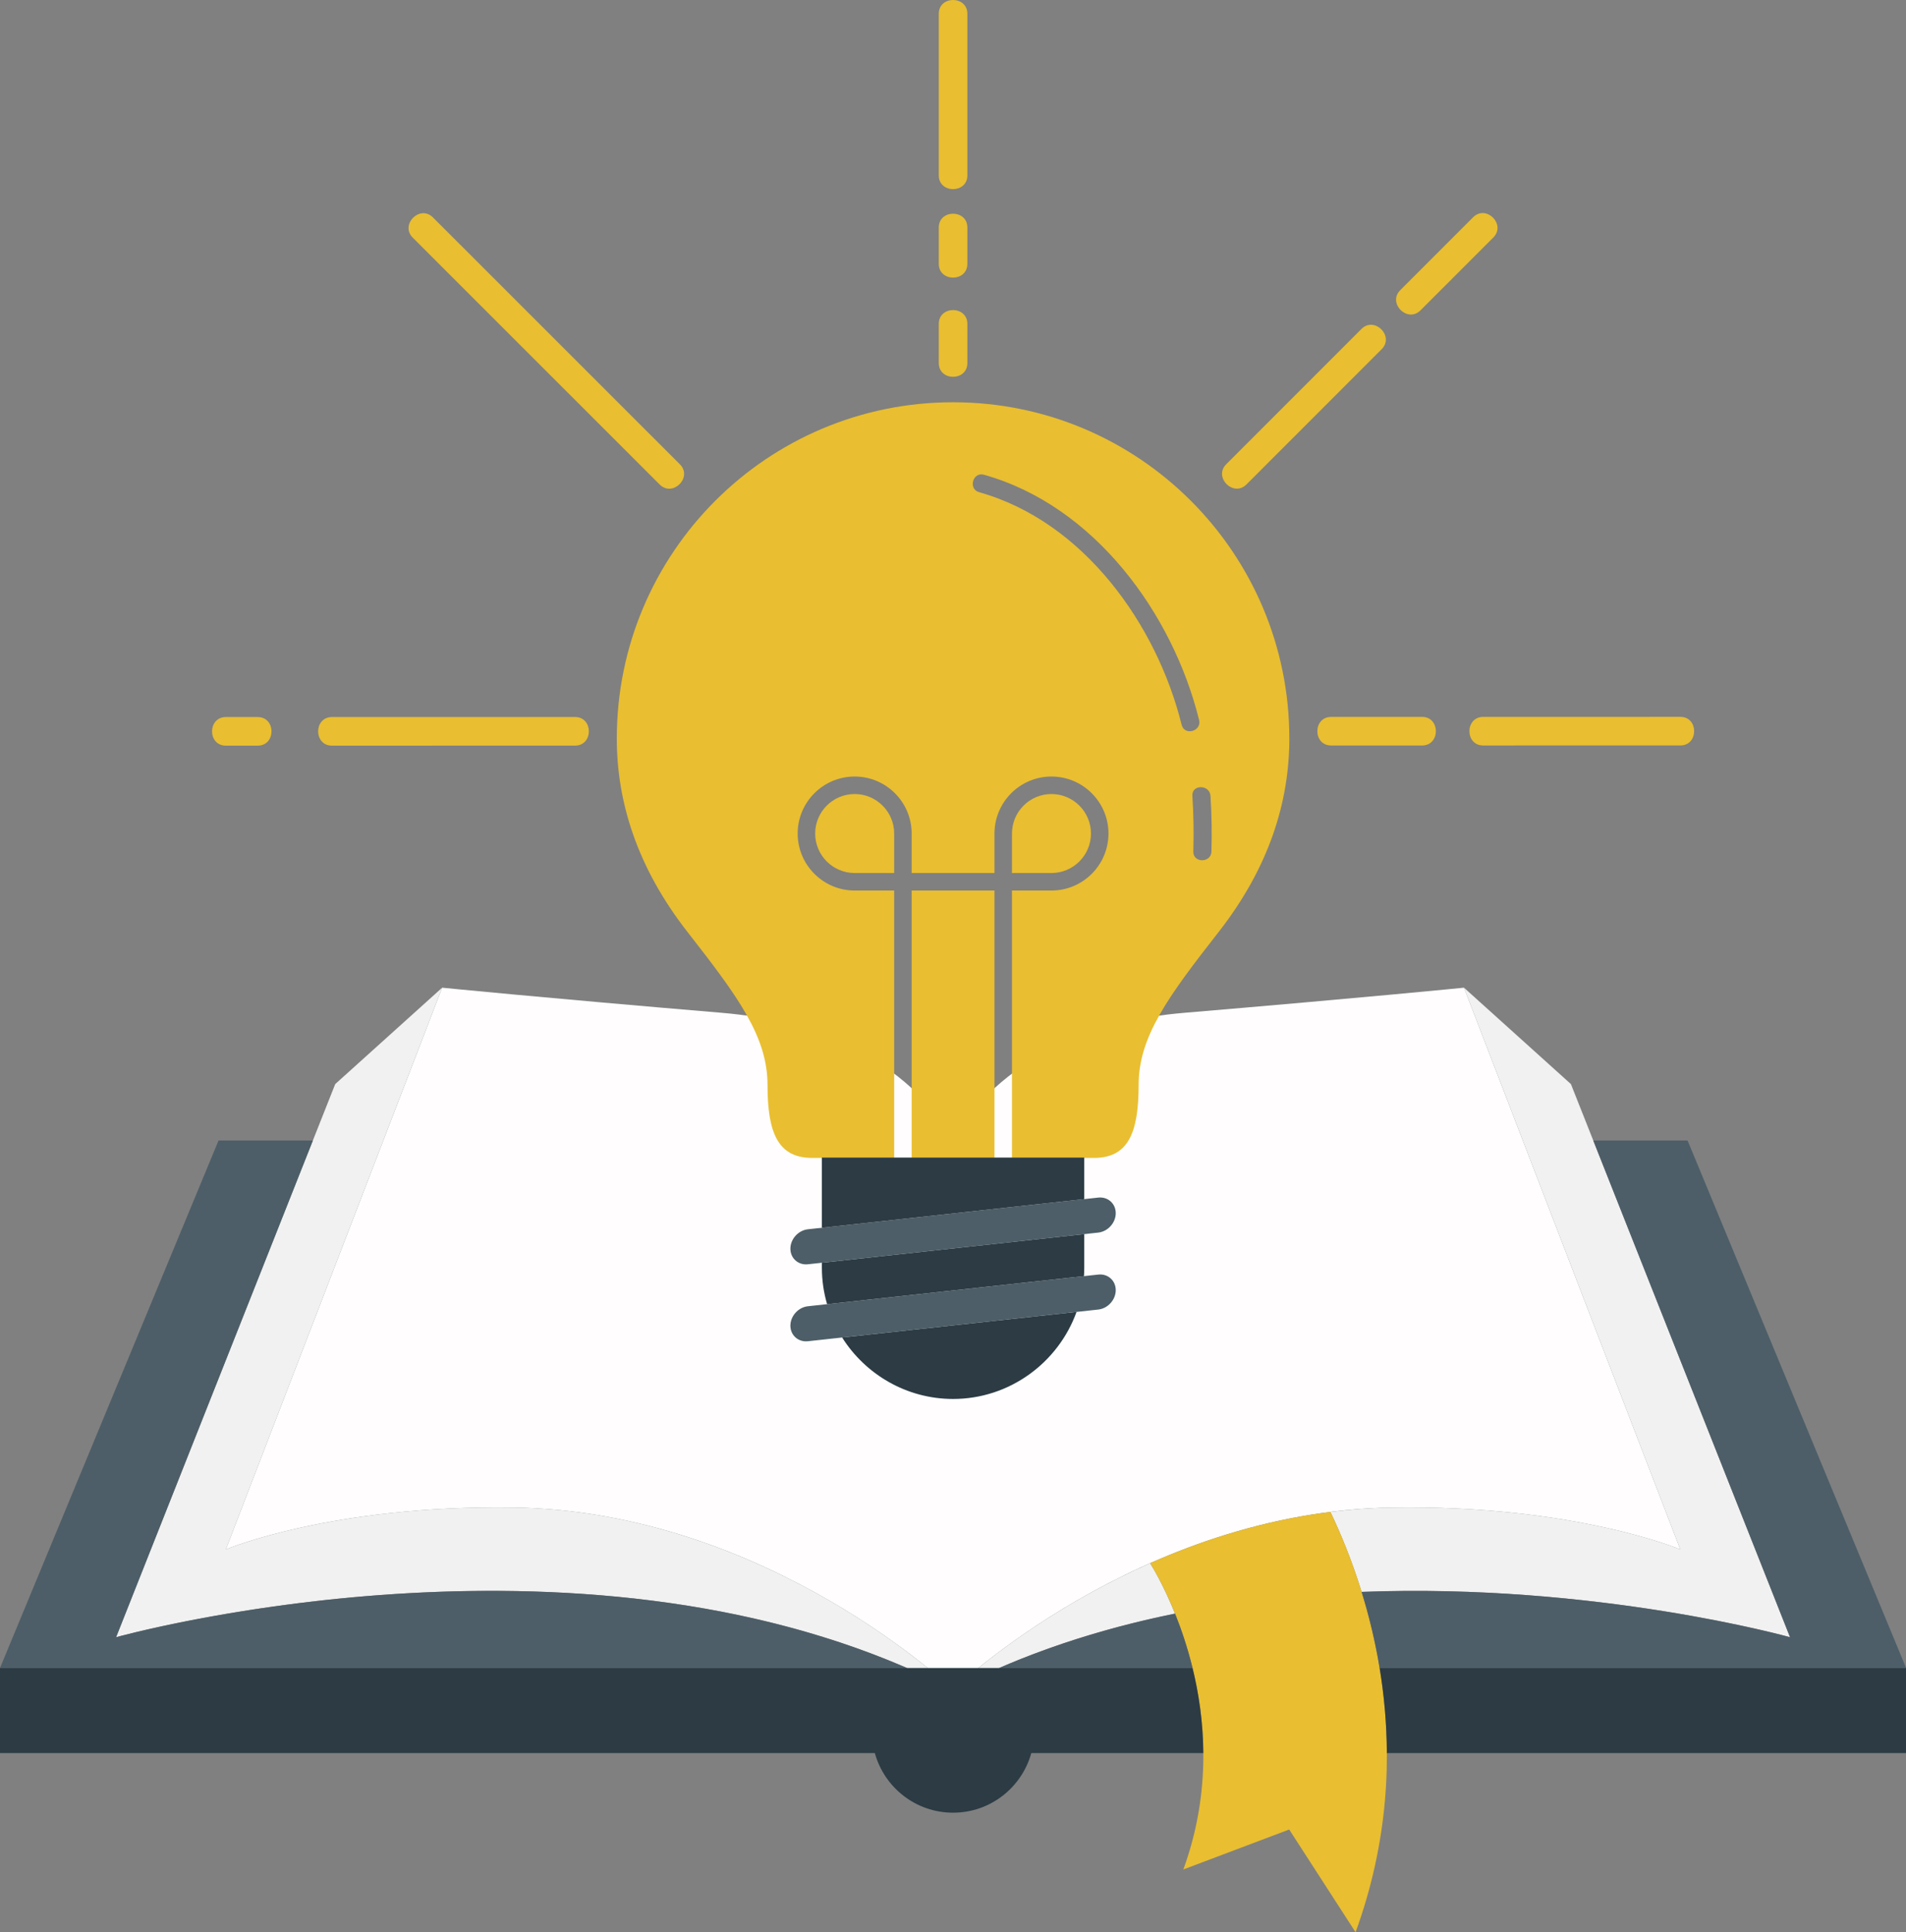 <svg xmlns="http://www.w3.org/2000/svg" xmlns:xlink="http://www.w3.org/1999/xlink" preserveAspectRatio="xMidYMid meet" version="1.0" viewBox="0.0 0.0 493.2 500.0" zoomAndPan="magnify" style="fill: rgb(0, 0, 0);" role="img" aria-label="Idea Copyright Icon"><rect x="0.0" y="0.0" width="493.2" height="500.0" fill="#808080" stroke="none"/><defs><clipPath id="__id54_s44g34bgr"><path d="M 54 0 L 439 0 L 439 499.969 L 54 499.969 Z M 54 0"></path></clipPath><clipPath id="__id55_s44g34bgr"><path d="M 0 295 L 493.238 295 L 493.238 432 L 0 432 Z M 0 295"></path></clipPath><clipPath id="__id56_s44g34bgr"><path d="M 0 299 L 493.238 299 L 493.238 470 L 0 470 Z M 0 299"></path></clipPath></defs><g><g id="__id57_s44g34bgr"><path d="M 434.801 400.926 C 434.801 400.926 407.477 389.352 360.168 390.078 C 294.664 391.082 246.617 437.242 246.617 437.242 C 246.617 437.242 198.57 391.082 133.066 390.078 C 85.758 389.352 58.434 400.926 58.434 400.926 L 114.41 255.566 C 114.41 255.566 140.441 258.168 186.871 262.074 C 233.301 265.98 246.617 295.051 246.617 295.051 C 246.617 295.051 259.938 265.98 306.363 262.074 C 352.793 258.168 378.824 255.566 378.824 255.566 L 434.801 400.926" style="fill: rgb(255, 253, 253);"></path></g><g id="__id58_s44g34bgr"><path d="M 133.066 390.078 C 85.758 389.352 58.438 400.926 58.438 400.926 L 104.805 280.508 L 114.41 255.566 L 86.742 280.508 L 30.039 423.633 C 30.039 423.633 153.434 389.074 246.617 437.242 L 240.848 432.227 C 226.227 420.246 185.172 390.879 133.066 390.078" style="fill: rgb(241, 241, 241);"></path></g><g id="__id59_s44g34bgr"><path d="M 297.609 404.48 C 276.309 413.918 260.387 425.672 252.391 432.227 L 246.617 437.242 C 264.98 427.75 284.52 421.48 304.051 417.516 C 301.156 410.32 298.344 405.641 297.609 404.48" style="fill: rgb(241, 241, 241);"></path></g><g id="__id60_s44g34bgr"><path d="M 406.492 280.508 L 378.824 255.566 L 388.43 280.508 L 434.801 400.926 C 434.801 400.926 407.477 389.352 360.168 390.078 C 354.738 390.16 349.434 390.57 344.262 391.223 C 346.895 396.73 349.805 403.723 352.332 411.898 C 412.926 409.559 463.195 423.633 463.195 423.633 L 406.492 280.508" style="fill: rgb(241, 241, 241);"></path></g><g clip-path="url(#__id54_s44g34bgr)" id="__id61_s44g34bgr"><path d="M 58.445 192.938 C 61.191 192.938 63.934 192.938 66.68 192.938 C 71.441 192.938 71.449 185.539 66.68 185.539 C 63.934 185.539 61.191 185.539 58.445 185.539 C 53.684 185.543 53.676 192.941 58.445 192.938 Z M 85.898 192.938 C 106.863 192.934 127.832 192.93 148.801 192.926 C 153.562 192.926 153.57 185.527 148.801 185.527 C 127.832 185.531 106.863 185.535 85.898 185.535 C 81.137 185.539 81.129 192.938 85.898 192.938 Z M 106.801 61.488 C 125.438 80.121 144.078 98.758 162.715 117.391 C 165.379 120.051 168.039 122.711 170.699 125.371 C 174.074 128.742 179.305 123.512 175.934 120.141 C 157.293 101.508 138.656 82.875 120.02 64.242 C 117.355 61.582 114.695 58.922 112.031 56.258 C 108.66 52.887 103.43 58.117 106.801 61.488 Z M 434.809 185.488 C 417.805 185.492 400.805 185.492 383.801 185.496 C 379.039 185.496 379.031 192.895 383.801 192.895 C 400.805 192.891 417.805 192.891 434.809 192.887 C 439.57 192.887 439.578 185.488 434.809 185.488 Z M 367.977 185.496 C 360.137 185.5 352.293 185.5 344.453 185.5 C 339.691 185.504 339.684 192.898 344.453 192.898 C 352.293 192.898 360.137 192.898 367.977 192.898 C 372.738 192.895 372.746 185.496 367.977 185.496 Z M 381.184 56.219 C 374.902 62.504 368.621 68.785 362.34 75.07 C 358.969 78.441 364.199 83.676 367.57 80.301 C 373.852 74.02 380.133 67.734 386.414 61.453 C 389.785 58.082 384.559 52.848 381.184 56.219 Z M 352.289 85.121 C 340.629 96.789 328.965 108.453 317.301 120.121 C 313.934 123.492 319.16 128.727 322.535 125.352 C 334.195 113.688 345.859 102.02 357.52 90.355 C 360.895 86.98 355.66 81.75 352.289 85.121 Z M 242.918 3.574 C 242.918 17.508 242.918 31.438 242.918 45.371 C 242.918 50.129 250.316 50.137 250.316 45.371 C 250.316 31.438 250.316 17.508 250.316 3.574 C 250.316 -1.188 242.918 -1.195 242.918 3.574 Z M 242.918 58.875 C 242.918 62.004 242.918 65.133 242.918 68.262 C 242.918 73.023 250.316 73.027 250.316 68.262 C 250.316 65.133 250.316 62.004 250.316 58.875 C 250.316 54.113 242.918 54.105 242.918 58.875 Z M 242.918 83.809 C 242.918 87.18 242.918 90.555 242.918 93.93 C 242.918 98.691 250.316 98.699 250.316 93.93 C 250.316 90.555 250.316 87.18 250.316 83.809 C 250.316 79.047 242.918 79.039 242.918 83.809 Z M 297.605 404.473 C 299.785 407.934 320.941 443.281 306.203 483.73 L 333.594 473.391 L 350.77 499.969 C 367.867 453.039 354.105 411.805 344.258 391.211 C 326.953 393.395 311.184 398.461 297.605 404.473 Z M 313.473 220.332 C 313.387 223.348 308.699 223.348 308.785 220.332 C 308.926 215.527 308.855 210.73 308.539 205.934 C 308.34 202.918 313.027 202.941 313.227 205.934 C 313.539 210.73 313.609 215.527 313.473 220.332 Z M 305.758 187.543 C 299.344 161.594 280.379 134.93 253.367 127.363 C 250.465 126.547 251.707 122.027 254.613 122.844 C 283.176 130.844 303.469 158.758 310.277 186.301 C 311.004 189.23 306.48 190.469 305.758 187.543 Z M 246.617 104.086 C 198.559 104.086 159.602 143.047 159.602 191.102 C 159.602 207.406 164.816 224.418 177.906 241.16 C 190.996 257.902 198.605 268.254 198.605 280.734 C 198.605 293.215 201.348 299.609 210.176 299.609 C 214.527 299.609 223.449 299.609 231.379 299.609 L 231.379 230.426 L 221.156 230.426 C 213.023 230.426 206.406 223.809 206.406 215.676 C 206.406 207.547 213.023 200.93 221.156 200.93 C 229.289 200.93 235.902 207.547 235.902 215.676 L 235.902 225.898 L 257.332 225.898 L 257.332 215.676 C 257.332 207.547 263.949 200.93 272.078 200.93 C 280.211 200.93 286.828 207.547 286.828 215.676 C 286.828 223.809 280.211 230.426 272.078 230.426 L 261.859 230.426 L 261.859 299.609 C 269.785 299.609 278.707 299.609 283.062 299.609 C 291.891 299.609 294.629 293.215 294.629 280.734 C 294.629 268.254 302.238 257.902 315.328 241.16 C 328.422 224.418 333.633 207.406 333.633 191.102 C 333.633 143.047 294.676 104.086 246.617 104.086 Z M 221.156 205.457 C 215.52 205.457 210.934 210.039 210.934 215.676 C 210.934 221.312 215.52 225.898 221.156 225.898 L 231.379 225.898 L 231.379 215.676 C 231.379 210.039 226.793 205.457 221.156 205.457 Z M 257.332 230.426 L 235.902 230.426 L 235.902 299.609 C 241.98 299.609 246.617 299.609 246.617 299.609 C 246.617 299.609 251.254 299.609 257.332 299.609 Z M 272.078 225.898 L 261.859 225.898 L 261.859 215.676 C 261.859 210.039 266.441 205.457 272.078 205.457 C 277.715 205.457 282.301 210.039 282.301 215.676 C 282.301 221.312 277.715 225.898 272.078 225.898" style="fill: rgb(233, 190, 48);"></path></g><g clip-path="url(#__id55_s44g34bgr)" id="__id62_s44g34bgr"><path d="M 304.055 417.527 C 288.691 420.645 273.328 425.184 258.535 431.602 L 308.586 431.602 C 307.273 426.25 305.656 421.504 304.055 417.527 Z M 352.336 411.91 C 354.184 417.879 355.82 424.477 356.996 431.602 L 493.234 431.602 L 436.68 295.105 L 412.273 295.105 L 463.195 423.633 C 463.195 423.633 412.93 409.57 352.336 411.91 Z M 284.188 338.848 L 209.051 347.047 C 206.559 347.32 204.523 345.504 204.523 343.016 C 204.523 340.527 206.559 338.266 209.051 337.996 L 284.188 329.797 C 286.676 329.523 288.711 331.34 288.711 333.828 C 288.711 336.316 286.676 338.578 284.188 338.848 Z M 288.711 313.914 C 288.711 311.422 286.676 309.609 284.188 309.879 L 209.051 318.078 C 206.559 318.352 204.523 320.609 204.523 323.098 C 204.523 325.59 206.559 327.402 209.051 327.133 L 284.188 318.934 C 286.676 318.66 288.711 316.402 288.711 313.914 Z M 234.699 431.602 L 0 431.602 L 56.555 295.105 L 80.961 295.105 L 30.039 423.633 C 30.039 423.633 143.262 391.938 234.699 431.602" style="fill: rgb(77, 94, 104);"></path></g><g clip-path="url(#__id56_s44g34bgr)" id="__id63_s44g34bgr"><path d="M 356.996 431.602 C 358.129 438.484 358.828 445.852 358.867 453.609 L 493.234 453.609 L 493.234 431.602 Z M 308.586 431.602 L 0 431.602 L 0 453.609 L 226.375 453.609 C 228.828 462.5 236.949 469.035 246.617 469.035 C 256.285 469.035 264.406 462.5 266.859 453.609 L 311.367 453.609 C 311.312 445.57 310.184 438.137 308.586 431.602 Z M 217.91 346.082 C 223.938 355.613 234.566 361.98 246.617 361.98 C 261.281 361.98 273.852 352.555 278.566 339.461 Z M 280.562 310.273 L 280.562 299.52 L 212.672 299.52 L 212.672 317.684 Z M 280.488 330.199 L 214.02 337.453 C 213.148 334.457 212.672 331.301 212.672 328.035 L 212.672 326.738 L 280.562 319.328 L 280.562 328.035 C 280.562 328.762 280.531 329.48 280.488 330.199" style="fill: rgb(44, 59, 68);"></path></g></g></svg>